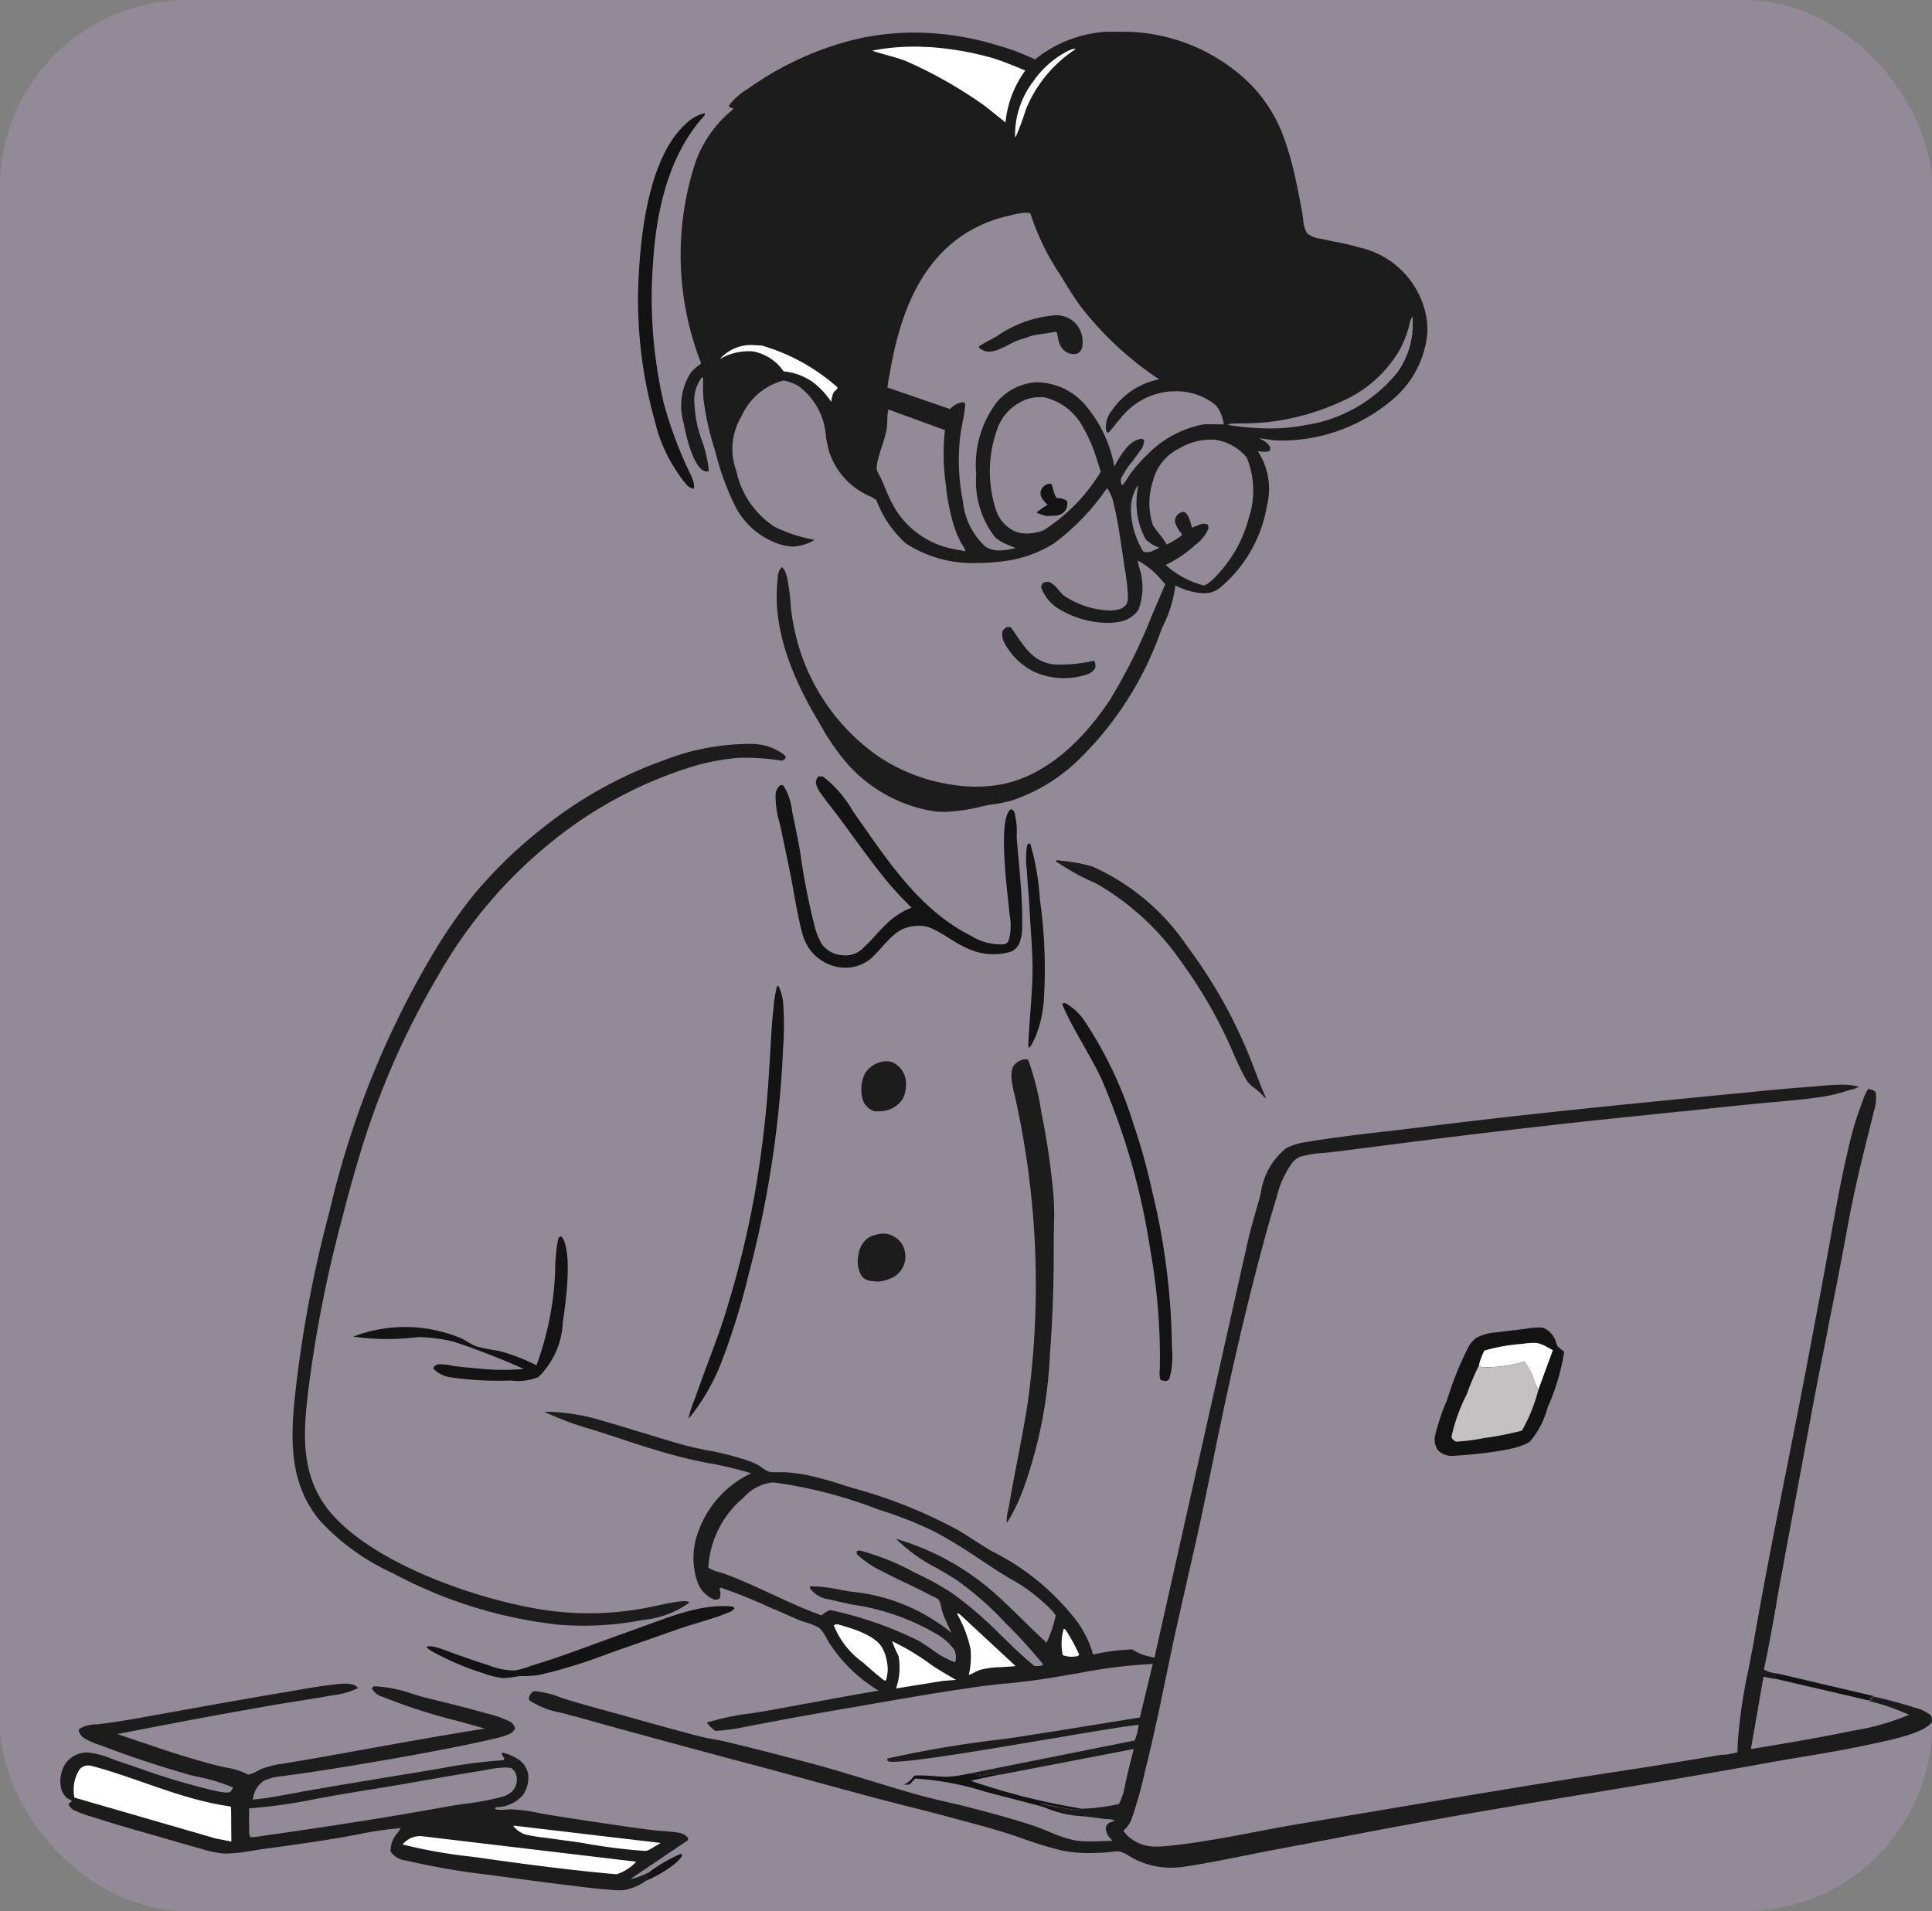 <svg xmlns="http://www.w3.org/2000/svg" xmlns:xlink="http://www.w3.org/1999/xlink" width="93" height="92" viewBox="0 0 93 92">
  <rect x="0" y="0" width="93" height="92" fill="#808080" stroke="none"/>
  <defs>
    <clipPath id="clip-path">
      <rect id="Rectangle_88" data-name="Rectangle 88" width="90.097" height="89.471" transform="translate(0 0)" fill="none"/>
    </clipPath>
  </defs>
  <g id="Group_29404" data-name="Group 29404" transform="translate(-663 -2279)">
    <rect id="Rectangle_82" data-name="Rectangle 82" width="93" height="92" rx="9" transform="translate(663 2279)" fill="#e4b8f7" opacity="0.183"/>
    <g id="Group_19347" data-name="Group 19347" transform="translate(665.903 2280.529)">
      <g id="Group_19345" data-name="Group 19345" transform="translate(0 0)" clip-path="url(#clip-path)">
        <path id="Path_55" data-name="Path 55" d="M2942.848,4291.831c.471-.2,1.558-.774,1.758-1.245l-.055-.063a7.253,7.253,0,0,0-1.562.905l-.053.259-.121.073Z" transform="translate(-2914.668 -4202.812)" fill="#141313"/>
        <path id="Path_56" data-name="Path 56" d="M141.268,3867.006l-4.687-1.1-.132.246,4.528,1.053a.469.469,0,0,0,.209-.064l-.141-.024a.427.427,0,0,0,.153-.071Z" transform="translate(-53.961 -3786.881)" fill="#141313"/>
        <path id="Path_57" data-name="Path 57" d="M1995.521,4101.612c-.222-.091-.4-.005-.641-.005a.211.211,0,0,1-.123.061h-.061c-.087.052-.111.033-.208.024l.122-.024v-.073l-.1.037a2.228,2.228,0,0,0-.438-.074,6.65,6.65,0,0,1-1,.156c-.548.009-1.1-.1-1.647-.051l-.043.056a1.151,1.151,0,0,1-.437.367.5.5,0,0,0,.293-.023l.055-.068a1.669,1.669,0,0,1,.19-.193,13.947,13.947,0,0,1,3.357.631c.932.246,1.866.481,2.8.732a5.606,5.606,0,0,0,2.085.461l-.012-.042c-.246-.052-.461-.015-.719-.081l-.122-.025c-.078-.037-.071-.07-.17-.087a.558.558,0,0,1-.2-.059c-.1-.06-.035-.043-.131-.063a1.184,1.184,0,0,1-.187-.048,1.075,1.075,0,0,0-.156-.048c-.16-.032-.3-.115-.46-.138l-.08-.009a.418.418,0,0,1,.305.012.53.53,0,0,0,.22.061c.147.01.245.07.383.082a.651.651,0,0,1,.145.016l.3.062.183.032.062,0a.726.726,0,0,0,.32-.033l.05-.014a32.148,32.148,0,0,1-5.311-1.339Z" transform="translate(-1950.323 -4017.71)" fill="#141313"/>
        <path id="Path_58" data-name="Path 58" d="M1970.406,1401.424l-.094-.016c-.135,0-.2.093-.292.177a.877.877,0,0,0,.038.5,3.222,3.222,0,0,0,1.508,1.5,3.522,3.522,0,0,0,2.575.09.7.7,0,0,0,.333-.287.506.506,0,0,0-.053-.355,6.9,6.9,0,0,1-1.981.179c-1.084-.158-1.452-1.007-2.035-1.79" transform="translate(-1924.657 -1372.759)" fill="#1d1c1c"/>
        <path id="Path_59" data-name="Path 59" d="M2417.078,2424.409a1.026,1.026,0,0,0-.484-.017,1.283,1.283,0,0,0-.8.527,1.726,1.726,0,0,0-.126,1.312.85.85,0,0,0,.555.544,2.378,2.378,0,0,0,.451-.013,1.3,1.3,0,0,0,.9-.56,1.512,1.512,0,0,0,.124-1.093,1.128,1.128,0,0,0-.625-.7" transform="translate(-2377.037 -2374.81)" fill="#1d1c1c"/>
        <path id="Path_60" data-name="Path 60" d="M2418.7,2830.068a1.559,1.559,0,0,0-.782.193,1.136,1.136,0,0,0-.494.831,1.351,1.351,0,0,0,.152,1.017c.193.249.46.247.747.273l.03,0a1.94,1.94,0,0,0,.752-.217,1.16,1.16,0,0,0,.552-.747,1.189,1.189,0,0,0-.177-.895,1.107,1.107,0,0,0-.781-.45" transform="translate(-2379.001 -2772.214)" fill="#1d1c1c"/>
        <path id="Path_61" data-name="Path 61" d="M2088.668,1911.351l-.074-.009-.072.075a3.663,3.663,0,0,0-.022,1.16c.04.7.108,1.4.144,2.1.049.962.148,1.934.133,2.9-.018,1.139-.154,2.264-.2,3.4a.335.335,0,0,0,.037.215l.136-.193.159-.321a5.894,5.894,0,0,0,.422-1.947,23.8,23.8,0,0,0-.2-4.7,12.249,12.249,0,0,0-.463-2.683" transform="translate(-2041.978 -1872.269)" fill="#141313"/>
        <path id="Path_62" data-name="Path 62" d="M2834.358,3707.386c-1.566-.172-3.2.559-4.642,1.068-1.317.464-2.623.961-3.942,1.417-.383.133-.77.248-1.156.372a4.085,4.085,0,0,1-.756.215,3.222,3.222,0,0,1-1.238-.238c-.627-.2-1.247-.415-1.865-.638-.265-.095-.882-.364-1.138-.267l0,.053.175.131a13.144,13.144,0,0,0,2.556,1.1,4.55,4.55,0,0,0,.919.229,6.748,6.748,0,0,0,.832-.1,5.717,5.717,0,0,0,.9-.048,24.559,24.559,0,0,0,3.339-1.027c1.114-.394,2.23-.778,3.344-1.174.793-.282,1.655-.479,2.428-.8a.64.64,0,0,0,.318-.216Z" transform="translate(-2801.975 -3631.572)" fill="#141313"/>
        <path id="Path_63" data-name="Path 63" d="M1568.817,1951.086c-.12-.018-.139-.042-.25.016a11.416,11.416,0,0,0,1.95,1.072,12.627,12.627,0,0,1,4.163,3.855,22.65,22.65,0,0,1,2.091,3.519c.319.664.58,1.376.947,2.014a1.224,1.224,0,0,0,.382.432,3.424,3.424,0,0,1,.445.386l.09.11h.065c-.331-.72-.572-1.471-.882-2.2a23.722,23.722,0,0,0-2.9-5.076,10.817,10.817,0,0,0-4.585-3.854,8.277,8.277,0,0,0-1.513-.275" transform="translate(-1520.667 -1911.181)" fill="#1d1c1c"/>
        <path id="Path_64" data-name="Path 64" d="M3222.5,2836.879l-.053-.018c-.1.053-.1.075-.129.18a8.837,8.837,0,0,0-.131,1.525,14.779,14.779,0,0,1-.9,4.5,8.773,8.773,0,0,0-1.834-.7,8.935,8.935,0,0,1-1.054-.211c-.268-.1-.509-.29-.774-.407a6.984,6.984,0,0,0-5.158-.064,11.843,11.843,0,0,0,3.1.025,7.415,7.415,0,0,1,1.714.212,35.459,35.459,0,0,1,3.4,1.321,11.356,11.356,0,0,1-2.223-.026c-.411-.032-.82-.071-1.228-.13a2.39,2.39,0,0,0-.692-.065,1.052,1.052,0,0,0-.173.088l-.035.123a1.483,1.483,0,0,0,.91.423,15.753,15.753,0,0,0,2.816.141,2.536,2.536,0,0,0,1.325-.166,3.923,3.923,0,0,0,1.177-2.664c.139-.891.481-3.365-.052-4.092" transform="translate(-3198.367 -2778.868)" fill="#141313"/>
        <path id="Path_65" data-name="Path 65" d="M2892.724,191.533a2,2,0,0,0-.9.5c-1.7,1.523-2.146,4.912-2.272,7.1a21.442,21.442,0,0,0,.756,7.2,7.491,7.491,0,0,0,1.535,3.091.708.708,0,0,0,.328.2c.1-.166-.055-.518-.135-.689a19.8,19.8,0,0,1-1.3-3.469,22.471,22.471,0,0,1-.509-6.719c.158-2.5.743-5.2,2.484-7.107Z" transform="translate(-2861.696 -187.618)" fill="#141313"/>
        <path id="Path_66" data-name="Path 66" d="M2707.428,2246.756l-.054.009a5.5,5.5,0,0,0-.173,1.062c-.109.927-.131,1.863-.2,2.793a52.628,52.628,0,0,1-.7,6.122,47.049,47.049,0,0,1-1.6,6.35c-.4,1.163-.856,2.3-1.258,3.465a6.549,6.549,0,0,0-.343,1.035l.093-.1.034-.036a10.215,10.215,0,0,0,1.417-2.458,33.149,33.149,0,0,0,1.338-4.27,51.3,51.3,0,0,0,1.68-10.989,14.662,14.662,0,0,0,0-2.187l-.011-.091a2.152,2.152,0,0,0-.224-.709" transform="translate(-2672.869 -2200.826)" fill="#141313"/>
        <path id="Path_67" data-name="Path 67" d="M1789.381,2287.432l-.115,0-.027.072c.529,1.229,1.312,2.363,1.884,3.579a33.239,33.239,0,0,1,2.347,8.211,29.521,29.521,0,0,1,.461,4.6c.01.4.007.794,0,1.192a1.028,1.028,0,0,0,.037.489.636.636,0,0,0,.324.035c.06-.049.076-.049.106-.115a4.265,4.265,0,0,0,.116-1.511,33.037,33.037,0,0,0-.965-7.555,28.6,28.6,0,0,0-.881-3.162,19.072,19.072,0,0,0-2.309-4.9,2.768,2.768,0,0,0-.978-.941" transform="translate(-1741.005 -2240.67)" fill="#141313"/>
        <path id="Path_68" data-name="Path 68" d="M2068.11,2419.4l-.109-.042a.817.817,0,0,0-.574.29c-.287.4-.008,1.245.084,1.693a41.477,41.477,0,0,1,.591,14.438c-.2,1.336-.475,2.662-.725,3.989-.08.424-.148.851-.228,1.275a1.959,1.959,0,0,0-.074.651,8.861,8.861,0,0,0,.758-1.534,21.842,21.842,0,0,0,1.319-6.587c.135-1.771.191-3.527.184-5.3,0-.732.048-1.457,0-2.189a34.591,34.591,0,0,0-.592-4.144,13.113,13.113,0,0,0-.634-2.538" transform="translate(-2021.516 -2369.899)" fill="#1d1c1c"/>
        <path id="Path_69" data-name="Path 69" d="M2144.491,1753.277l-.192-.012a.413.413,0,0,0-.138.331,1.242,1.242,0,0,0,.245.5c.274.4.586.771.874,1.158.778,1.045,1.529,2.129,2.361,3.131a16.226,16.226,0,0,0,1.126,1.2,4.038,4.038,0,0,0-.852.475c-.549.423-.963,1-1.472,1.464a1.173,1.173,0,0,1-.953.358,1.352,1.352,0,0,1-1.026-.512,3.109,3.109,0,0,1-.382-.959,31.349,31.349,0,0,1-.672-3.458c-.114-.667-.251-1.334-.395-2a2.91,2.91,0,0,0-.4-1.213c-.066-.066-.083-.046-.171-.047a.719.719,0,0,0-.223.409,4.462,4.462,0,0,0,.207,1.455c.167.8.341,1.6.5,2.406.2.965.326,1.968.594,2.916a2.261,2.261,0,0,0,.312.676,2.178,2.178,0,0,0,1.428.9,1.946,1.946,0,0,0,1.518-.391c.509-.445.933-1.13,1.542-1.437a1.919,1.919,0,0,1,1.2-.12l.06.022c.633.229,1.152.693,1.766.97a2.984,2.984,0,0,0,2.155.223.765.765,0,0,0,.462-.445,2.143,2.143,0,0,0,.125-.74c.031-1.447-.153-2.907-.267-4.348a3.634,3.634,0,0,0-.112-1.205c-.049-.1-.072-.1-.168-.132-.666.453-.129,4.187-.063,5.044a2.736,2.736,0,0,1-.039,1.272.3.3,0,0,1-.215.182,2.652,2.652,0,0,1-1.6-.408c-2.546-1.276-4.085-3.74-5.676-5.987a5.682,5.682,0,0,0-1.459-1.687" transform="translate(-2107.789 -1717.423)" fill="#141313"/>
        <path id="Path_70" data-name="Path 70" d="M871.374,3050.974l-.11-.032a3.346,3.346,0,0,0-.8.063q-.7.079-1.4.171a2.222,2.222,0,0,0-.95.256,1.283,1.283,0,0,0-.4.452,16.381,16.381,0,0,0-1.022,2.546,9.856,9.856,0,0,0-.574,1.705.889.889,0,0,0,.136.713.943.943,0,0,0,.722.272c.754-.048,3.177-.23,3.722-.709a4.2,4.2,0,0,0,.839-1.638,10.4,10.4,0,0,0,.793-2.667,2.651,2.651,0,0,1-.323-.271,1.4,1.4,0,0,1-.089-.25,1.144,1.144,0,0,0-.543-.612" transform="translate(-799.938 -2988.562)" fill="#141313"/>
        <path id="Path_71" data-name="Path 71" d="M895.454,3089.546l.7-1.907-.281-.15a1.743,1.743,0,0,0-.476-.194,2.966,2.966,0,0,0-.712.042,8.918,8.918,0,0,0-1.83.322,3.151,3.151,0,0,0-.263.711c.13.127.272.094.448.093a6.773,6.773,0,0,0,1.741-.273,3.329,3.329,0,0,1,.46.856,2.467,2.467,0,0,0,.211.5" transform="translate(-824.306 -3024.172)" fill="#fff"/>
        <path id="Path_72" data-name="Path 72" d="M931.1,3132.96a2.473,2.473,0,0,1-.211-.5,3.323,3.323,0,0,0-.46-.855,6.8,6.8,0,0,1-1.741.273c-.176,0-.319.034-.448-.093a13.463,13.463,0,0,0-.587,1.394,8.3,8.3,0,0,0-.738,2.054c.057.134.091.144.214.226a9.126,9.126,0,0,0,1.337-.171,15.371,15.371,0,0,0,1.844-.36,8.129,8.129,0,0,0,.79-1.967" transform="translate(-859.951 -3067.586)" fill="#c3c1c2"/>
        <path id="Path_73" data-name="Path 73" d="M2720.83,1676.881a11.407,11.407,0,0,0-4.265.789,20.291,20.291,0,0,0-6.06,3.445,21.426,21.426,0,0,0-3.252,3.234,27.183,27.183,0,0,0-1.618,2.336,43.462,43.462,0,0,0-5.149,12.667,58.852,58.852,0,0,0-1.7,9.19c-.2,2.076-.162,4.064,1.235,5.737a10.969,10.969,0,0,0,3.5,2.52,21.95,21.95,0,0,0,7.928,2.477,14.825,14.825,0,0,0,4.112-.223,4.512,4.512,0,0,0,2.243-.839c-.112-.1-.274-.058-.421-.057-.623.073-1.225.238-1.842.347a14.69,14.69,0,0,1-4.16.141c-3.31-.372-8.874-2.25-10.964-4.9-1.316-1.671-1.211-3.625-.976-5.619a61.42,61.42,0,0,1,1.592-8.206c.445-1.724.918-3.458,1.515-5.136a38.544,38.544,0,0,1,3.16-6.75,22.565,22.565,0,0,1,5.378-6.372,20.25,20.25,0,0,1,6.631-3.619,10.858,10.858,0,0,1,2.458-.494,11.291,11.291,0,0,1,2.088.14c.113-.057.127-.052.179-.165a.271.271,0,0,0-.068-.11,2.521,2.521,0,0,0-1.55-.53" transform="translate(-2687.519 -1642.597)" fill="#1d1c1c"/>
        <path id="Subtraction_10" data-name="Subtraction 10" d="M-638.971-2591.572c-.162,0-.329-.015-.491-.029h-.011l-.154-.013c-.493-.039-.99-.1-1.471-.161l-.443-.054c-.88-.106-1.787-.228-2.588-.336l-1-.134-.126-.017a35.224,35.224,0,0,1-3.982-.685l-.017,0a1.051,1.051,0,0,1-.751-.436,1.288,1.288,0,0,1,.339-.9c.049-.069.1-.147.157-.229a16.147,16.147,0,0,0-2.048.3l-.028.005c-.261.05-.532.1-.794.146-1.128.192-2.282.352-3.4.507l-.016,0-.342.047c-.159.022-.33.051-.481.076a7.928,7.928,0,0,1-1.264.143c-.082,0-.162,0-.237-.009a5.434,5.434,0,0,1-1.02-.224l-.256-.072c-.69-.191-1.389-.4-2.066-.594l-.009,0-.141-.042-.615-.18-.017,0c-.594-.173-1.205-.351-1.8-.543l-.248-.077a6.906,6.906,0,0,1-.85-.3.611.611,0,0,1-.374-.346l.154-.123v-.049l-.184-.085a.9.9,0,0,1-.334-.572,1.592,1.592,0,0,1,.217-1.1,1.282,1.282,0,0,1,.994-.551h.034a3.792,3.792,0,0,1,1.226.316l.012,0c.133.05.259.1.38.137.286.095.578.194.861.291l.055.019a33.291,33.291,0,0,0,3.446,1.037l.124.03.017,0a2.753,2.753,0,0,0,.6.1.626.626,0,0,0,.147-.016c.067-.016.114-.1.152-.169.011-.02.021-.039.032-.054a8.684,8.684,0,0,0-1.747-.529l-.012,0c-.187-.046-.334-.082-.4-.1-1.459-.42-2.763-.852-3.989-1.32-.082-.032-.168-.062-.273-.1a3.33,3.33,0,0,1-.748-.329.589.589,0,0,1-.269-.382l.007-.014a.172.172,0,0,1,.054-.072,1.682,1.682,0,0,1,.805-.2l.028,0c.059-.005.115-.01.162-.017.582-.075,1.162-.165,1.724-.265l2.094-.375c1.6-.288,3.263-.587,4.906-.861.219-.036.438-.074.657-.113h.009c.55-.1,1.119-.2,1.683-.262l.1-.012.047-.006a4.281,4.281,0,0,1,.542-.047,1.4,1.4,0,0,1,.278.025.525.525,0,0,1,.356.188,3.632,3.632,0,0,1-1.173.34l-.045.008-.134.023c-.5.091-1.016.172-1.513.251l-.039.006-.54.086c-.66.105-1.325.225-1.969.341l-.8.143c-1.325.236-2.656.492-3.943.74l-1.437.276c.379.126.762.258,1.133.386l.007,0,.014,0c.684.236,1.391.479,2.1.692.531.159,1.05.313,1.569.442.128.032.262.06.392.087a3.719,3.719,0,0,1,1.086.342.05.05,0,0,0,.024,0,1.836,1.836,0,0,0,.475-.2l.016-.008c.058-.029.107-.054.134-.065a4.588,4.588,0,0,1,1.02-.249l.177-.03.592-.1h.007c.357-.06.763-.127,1.149-.2l1.126-.2c2.175-.394,4.423-.8,6.663-1.16-.435-.128-.888-.252-1.325-.372l-.029-.008a27.279,27.279,0,0,1-3.484-1.121l-.061-.026-.005,0a.822.822,0,0,1-.523-.411l.077-.094c.041,0,.084,0,.127,0a6.31,6.31,0,0,1,1.745.36c.245.074.475.144.7.2l.486.121.034.009.013,0c.709.176,1.443.358,2.16.562l.178.049.04.011a4.931,4.931,0,0,1,1.033.36.507.507,0,0,1,.3.356.534.534,0,0,1-.287.268,3.392,3.392,0,0,1-.735.224l-.041.009-.126.029c-.5.118-1.043.235-1.716.369-2.107.415-4.265.792-6.6,1.152-.38.059-.766.114-1.14.167l-.029,0-.408.058-.128.018a2.606,2.606,0,0,0-.89.226,1.218,1.218,0,0,0-.509.812l-.005.017-.023.075c.653-.058,1.311-.183,1.948-.3.26-.05.525-.1.785-.145,1.817-.316,3.586-.607,5.545-.927.259-.042.519-.087.781-.132a25.106,25.106,0,0,1,3.019-.394l.045-.083-.139-.219.045-.06h.007a2.251,2.251,0,0,1,.706.289,1.091,1.091,0,0,1,.525.75,1.482,1.482,0,0,1-.26,1.009,1.728,1.728,0,0,1-1.3.576l-.04.076a.609.609,0,0,0,.29.053c.088,0,.182-.008.258-.014s.121-.01.17-.011h.052a7.208,7.208,0,0,1,1.294.167l.03.006c.125.024.243.046.36.066.769.129,1.521.243,2.413.376l.261.039h.007c.8.12,1.629.244,2.447.345.176.021.356.035.53.048.253.019.509.039.755.081a.753.753,0,0,1,.428.244l-.005.114-2.776,1.872a2.811,2.811,0,0,0,.772-.268l.117-.053-.053.259-.121.073.031.071-.051.042a2.652,2.652,0,0,1-.967.4A2.084,2.084,0,0,1-638.971-2591.572Zm-5.54-5.912a4.8,4.8,0,0,0-.867.113l-.018,0c-.1.02-.2.039-.3.053-.876.14-1.815.3-3.046.519-.725.129-1.468.251-2.123.358h-.008c-.659.108-1.341.22-2.01.338-.249.044-.5.09-.748.137a24.857,24.857,0,0,1-3.179.448c-.009.344-.01.655,0,.95,0,.028,0,.058,0,.088a.656.656,0,0,0,.056.349h.16c2.75-.389,6-.868,9.284-1.468.3-.055.621-.1.93-.144a12.2,12.2,0,0,0,1.778-.34,1.058,1.058,0,0,0,.494-.3.838.838,0,0,0,.174-.645.626.626,0,0,0-.266-.431A1.391,1.391,0,0,0-644.511-2597.483Z" transform="translate(665.903 2681.043)" fill="#1d1c1c" stroke="rgba(0,0,0,0)" stroke-width="1"/>
        <path id="Path_75" data-name="Path 75" d="M2993.838,4224.623a.288.288,0,0,0-.178,0,1.3,1.3,0,0,0,.548.4,7.592,7.592,0,0,0,.963.162c.592.083,1.184.164,1.776.246a27.362,27.362,0,0,0,3.041.392.5.5,0,0,0,.262-.082l.506-.3Z" transform="translate(-2971.857 -4138.249)" fill="#fff"/>
        <path id="Path_76" data-name="Path 76" d="M3052.068,4249.117a1.084,1.084,0,0,0-.916.4,24.609,24.609,0,0,0,3.441.6c2.266.328,4.579.634,6.86.835a2.19,2.19,0,0,0,.946-.606Z" transform="translate(-3034.676 -4162.253)" fill="#fff"/>
        <path id="Path_77" data-name="Path 77" d="M4005.323,4082.991l-.049-.006a.532.532,0,0,0-.511.185,1.852,1.852,0,0,0-.245,1.353l6.787,1.965.768.154-.013-1.661c-.073-.044-.038-.034-.126-.046-2.279-.328-4.4-1.362-6.611-1.944" transform="translate(-4003.839 -3999.516)" fill="#fff"/>
        <path id="Subtraction_9" data-name="Subtraction 9" d="M-634.982-2563.818a3.881,3.881,0,0,1-1.783-.435c-.056-.029-.119-.066-.19-.108l-.016-.01-.01-.005,0,0a1.909,1.909,0,0,0-.438-.217.509.509,0,0,0-.125-.012,3.535,3.535,0,0,0-.434.042l-.031,0-.015,0-.037,0h-.006c-.076.01-.142.018-.193.02-.257.012-.468.018-.647.018a6.092,6.092,0,0,1-1.362-.132,17.768,17.768,0,0,1-1.776-.54l-.022-.008-.031-.011c-.256-.088-.5-.171-.739-.248-.682-.22-1.373-.405-2.04-.584l-.166-.045-.316-.085c-.772-.211-1.6-.421-2.2-.574l-.017,0-.154-.04-.081-.021c-.444-.114-.968-.248-1.48-.384-.917-.245-1.874-.506-2.644-.716l-.021-.006-.292-.08-.066-.018c-.947-.26-2.048-.562-3.144-.852-1.861-.493-3.661-.982-6.141-1.659-.6-.166-1.2-.333-1.829-.51l-.061-.017-.168-.047-.008,0-.018,0-.363-.1c-.072-.021-.146-.04-.224-.059l-.008,0-.028-.007-.068-.018-.025-.006h0a4.03,4.03,0,0,1-1.427-.559.151.151,0,0,1-.062-.105l0-.011,0-.015c0-.006,0-.012,0-.018a.638.638,0,0,1,.2-.3.79.79,0,0,1,.13-.01,4.467,4.467,0,0,1,1.21.3c.12.041.256.087.37.121.659.194,1.377.4,2.193.618.4.109.8.221,1.19.331l.128.036.019.005.134.038c.879.245,1.788.5,2.692.729.205.052.432.093.6.123l.032.006c.169.03.365.065.558.111,1.3.309,2.558.637,3.946,1,1.014.268,2.014.573,2.982.868.841.257,1.54.469,2.23.663.507.143,1,.262,1.59.4l.138.032.054.013.018,0c.326.079.7.168,1.05.262,1.106.292,2.024.541,2.926.85.211.072.434.166.631.249l0,0,.016.007.009,0a6.457,6.457,0,0,0,1.169.4,4.267,4.267,0,0,0,.818.065c.24,0,.476-.01.7-.02l.029,0,.089,0,.245-.009-.062-.073a.764.764,0,0,1-.261-.55.287.287,0,0,1,.11-.2l0,0,.009-.01.013-.013.021-.021.048-.015.014-.006a.934.934,0,0,0,.215-.09.727.727,0,0,0-.316-.065l-.033,0-.07-.005c-.142-.015-.283-.035-.447-.058h-.006l-.014,0h-.007c-.165-.023-.313-.044-.464-.059l-.013-.042a1.862,1.862,0,0,0-.314-.034h-.012a1.865,1.865,0,0,1-.393-.048l-.122-.023a.313.313,0,0,1-.062-.04.19.19,0,0,0-.107-.047.53.53,0,0,1-.2-.06.4.4,0,0,1-.06-.04c-.014-.011-.014-.011-.051-.018l-.02,0a1.423,1.423,0,0,1-.187-.048l-.021-.007a.769.769,0,0,0-.135-.041,1.348,1.348,0,0,1-.2-.061l-.009,0a1.177,1.177,0,0,0-.25-.074l-.08-.009.025-.006a.64.64,0,0,1,.133-.017.332.332,0,0,1,.148.035.528.528,0,0,0,.22.06.915.915,0,0,1,.2.041l.006,0a.9.9,0,0,0,.176.038l.035,0,.023,0a.5.5,0,0,1,.087.013l.3.061.184.032.061,0a.657.657,0,0,0,.088.006.917.917,0,0,0,.231-.04l.051-.013a9.053,9.053,0,0,0,1.832-.23,3.159,3.159,0,0,0,.294-.927c.014-.068.028-.134.042-.2.108-.479.231-.976.374-1.519l-6.389,1.232-.09.007a.546.546,0,0,0-.22-.042,1.353,1.353,0,0,0-.193.017l-.017,0h-.013a1.573,1.573,0,0,1-.2.016l-.021.015a.2.2,0,0,1-.1.046h-.061a.2.2,0,0,1-.1.034l-.028,0-.019,0-.056-.006.121-.024v-.074l-.1.037a1.947,1.947,0,0,0-.378-.068h-.011l-.05-.005,7.969-1.593a2.635,2.635,0,0,0,.164-.577l0-.009c.012-.059.023-.114.035-.167-.594.05-2.349.349-4.208.665l-.035.006h-.007l-.013,0c-2.9.493-6.508,1.107-7.554,1.107a.691.691,0,0,1-.275-.034l-.018-.122a54.479,54.479,0,0,1,5.445-.92l.032,0,.272-.039.529-.077c1.244-.192,2.557-.4,3.516-.559l.038-.006.259-.042.268-.043,1.8-.289.623-2.579a25.225,25.225,0,0,0-3.678.465l-.022,0h-.005l-.126.022h-.006c-.45.079-1.011.178-1.545.256s-1.056.135-1.572.192l-.061.007h-.013l-.026,0-.041,0h-.014c-.491.054-1.048.116-1.58.194-1.944.283-3.908.629-5.807.963h-.008l-.016,0-.007,0-.269.047-1.276.224c-1.015.177-2.089.381-2.952.544l-.036.007-.4.078-.021,0a9.585,9.585,0,0,1-1.574.225,1.717,1.717,0,0,1-.341-.316l-.036-.04-.013-.014-.011-.013-.005-.006-.01-.011a12.569,12.569,0,0,1,2.089-.442l.027,0c.2-.031.508-.078.809-.131.479-.087.978-.178,1.57-.288l.163-.031.114-.021.022,0c1.116-.208,2.3-.427,3.48-.626a7.312,7.312,0,0,1-2.342-2.245,2.93,2.93,0,0,1-.151-.256,1.935,1.935,0,0,0-.346-.5,2.439,2.439,0,0,0-.667-.285l-.007,0c-.153-.049-.264-.088-.338-.119-.384-.163-.75-.327-1.154-.51l-.009,0-.005,0-.01,0-.009,0a25.493,25.493,0,0,0-2.558-1.041l-.057.035c0,.012,0,.025.007.038l0,.021,0,.006,0,.008a.559.559,0,0,1-.02.427l-.037.013a.437.437,0,0,1-.137.031.35.35,0,0,1-.118-.024,1.441,1.441,0,0,1-.724-.726,3.561,3.561,0,0,1,.015-2.562,4.93,4.93,0,0,1,2.529-2.774,17.837,17.837,0,0,0-1.969-.476h-.007l-.009,0-.007,0c-.347-.07-.738-.148-1.121-.24-1.118-.27-2.221-.633-3.287-.984l-.063-.021-.158-.052-.15-.049-.162-.053-.019-.006-.1-.033c-.144-.047-.289-.093-.431-.138l-.028-.009-.119-.037-.043-.013a15.36,15.36,0,0,1-2.281-.848l.008,0,.233,0a9.853,9.853,0,0,1,2.672.465c.607.169,1.232.364,1.783.535l.022.007.006,0,.016.005.006,0,.011,0c.568.177,1.276.4,1.958.584.421.114.855.2,1.2.273l.013,0h.014a14.064,14.064,0,0,1,1.606.4l.01,0,.013,0a4.225,4.225,0,0,1,.7.283c.044.024.1.06.146.094l.03.021.019.014a1.4,1.4,0,0,0,.342.2,1.143,1.143,0,0,0,.3.028c.065,0,.131,0,.2,0l.052,0h.022l.1,0c.034,0,.066,0,.1,0a7.379,7.379,0,0,1,1.1.145,17.451,17.451,0,0,1,1.745.484l.434.135a23.466,23.466,0,0,1,5.013,2c.291.168.581.354.837.519l.04.026.015.01.036.023c.188.12.421.269.649.405l.116.07.006,0a11.669,11.669,0,0,1,4.114,3.427,5.031,5.031,0,0,1,.708,1.461l.018.072a10.162,10.162,0,0,1,1.891-.248,2.344,2.344,0,0,0,.877.353l.188.047,4.555-20.31c.14-.526.3-1.108.495-1.777l.023-.085,0-.006.025-.091.02-.071,0-.012,0-.008a3.365,3.365,0,0,1,1.219-2.167,2.947,2.947,0,0,1,.935-.292c1.256-.213,2.539-.364,3.78-.509l.085-.01h.012l.013,0c.484-.057,1.043-.123,1.562-.187,4.769-.6,9.386-1.062,13.664-1.479q.471-.046.943-.095l.113-.011.282-.028.017,0,.029,0c1.008-.1,2.389-.245,3.7-.339.114-.008.247-.02.408-.035l.058-.005h.007c.344-.033.733-.069,1.107-.069a3.22,3.22,0,0,1,.85.094,1.012,1.012,0,0,1-.349.144l-.016,0-.032.009-.008,0-.054.016a8.542,8.542,0,0,1-1.256.314c-.824.124-1.691.2-2.387.264H-606c-.284.025-.615.055-.933.087-.873.087-1.714.174-2.873.3l-.587.06-.025,0c-.7.073-1.357.141-2.015.208-3.846.389-7.943.868-12.9,1.51l-.266.034-.267.035-.009,0-.091.012h-.008l-.121.016c-.343.045-.769.1-1.176.146-.106.012-.214.022-.323.031a6.007,6.007,0,0,0-1.116.174.936.936,0,0,0-.413.285,4.6,4.6,0,0,0-.766,1.672l-.024.079c-.189.612-.382,1.281-.59,2.047-.666,2.46-1.295,5.084-1.922,8.02-.171.8-.343,1.635-.495,2.373l0,.011-.04.194-.027.133c-.192.934-.409,1.992-.633,3.025-.184.84-.384,1.713-.561,2.483v.005l-.029.127,0,.015-.018.078c-.267,1.162-.506,2.212-.733,3.287q-.112.529-.221,1.059l-.027.131-.011.052v.005c-.287,1.378-.583,2.8-.928,4.2l-.046.184-.007.029-.032.13-.019.08-.005.021a19.937,19.937,0,0,1-.636,2.229,1.4,1.4,0,0,1-.322.457l0,0-.049.054a1.45,1.45,0,0,0,.338.356,1.921,1.921,0,0,0,1.281.4,5.387,5.387,0,0,0,.549-.031c1.416-.144,2.837-.416,4.211-.678l.026-.005.028-.005.082-.016.028-.005c.67-.127,1.363-.259,2.044-.371,1.192-.2,2.371-.4,3.411-.573l.689-.116.061-.01.108-.018c3.565-.6,7.248-1.224,10.929-1.782,1.48-.224,3.081-.483,4.9-.791.019,0,.052-.009.087-.012l.037,0h.007l.039,0h.019a3.456,3.456,0,0,0,.679-.123s.007-.116.011-.233l0-.052v-.008c0-.038,0-.066,0-.075a24.11,24.11,0,0,1,.53-3.652l0-.02.008-.044c.084-.423.179-.9.261-1.372.468-2.7,1.009-5.43,1.533-8.07l.017-.083c.338-1.7.642-3.24.937-4.784q.09-.483.183-.965l0-.022.011-.057.012-.059.049-.252.066-.348,0-.008c.241-1.261.476-2.5.7-3.743l.018-.1q.073-.406.148-.812c.256-1.426.52-2.9.868-4.355a15.5,15.5,0,0,1,.662-2.2l.023-.062.021-.056.008-.02a1.747,1.747,0,0,1,.239-.49,1,1,0,0,1,.3.119l.044.022a1.932,1.932,0,0,1-.089.967l0,.011-.006.021-.009.034c-.01.04-.019.077-.026.112-.095.409-.2.816-.3,1.21l-.023.093-.014.059,0,.008-.019.075-.025.1c-.1.417-.212.849-.309,1.281-.235,1.029-.411,1.879-.554,2.677-.3,1.652-.642,3.373-.946,4.891l0,.014v.01l-.04.195,0,.01c-.27,1.353-.549,2.752-.8,4.133-.249,1.349-.5,2.692-.667,3.585l-.008.048-.013.063-.063.335-.008.046c-.19,1.017-.413,2.214-.625,3.375-.058.313-.124.679-.19,1.058l-.04.23,0,.013v.005c-.182,1.032-.37,2.1-.6,3.155a1.421,1.421,0,0,0,.469.168l.01,0,.141.035-.132.247.929.215-.929-.214-.508-.1-.606,3.48.071-.012c1.334-.219,2.995-.491,4.6-.823l.078-.016.033-.007.082-.017.086-.017.015,0a11.752,11.752,0,0,0,2.647-.758,10.364,10.364,0,0,0-1.972-.671.52.52,0,0,0,.207-.066l-.141-.024a.212.212,0,0,1,.027-.01l.014,0a.269.269,0,0,0,.075-.036l.037-.021.07-.044c.569.123,1.159.279,1.8.479l.123.038a2.057,2.057,0,0,1,.811.381.454.454,0,0,1,.036.341c-.368.5-1.788.8-2.552.969l-.041.01-.049.01-.051.011-.019,0-.086.02c-1.1.248-2.222.437-3.305.62l-.033.006-.021,0c-.57.1-1.083.184-1.6.276-3,.546-6.054,1.055-8.747,1.5l-.081.013-.031.005-.026,0c-1.374.229-3.451.575-5.347.9-2.656.458-5.411.985-7.625,1.409l-.027.005-.473.091-.243.046-.019,0-.227.043-.25.048-.367.07-.371.071c-.374.071-.746.146-1.14.225l-.038.008-.029.006-.13.026-.058.012-.006,0-.042.008-.013,0c-.949.192-1.931.39-2.91.535A4.737,4.737,0,0,1-634.982-2563.818Zm-6.513-9.709h.121a.353.353,0,0,0,.249-.073,24.821,24.821,0,0,0-1.859-2.041,15.313,15.313,0,0,0-2.251-1.984c-.338-.228-.717-.445-1.021-.62l-.01-.005,0,0a7.847,7.847,0,0,1-1.947-1.4,12.392,12.392,0,0,1,4.745,2.614c.447.4.88.822,1.3,1.233l.029.028.005.006.056.055c.34.333.725.711,1.111,1.061a5.669,5.669,0,0,0,.442-1.314l-.127-.177a8.666,8.666,0,0,0-2.127-1.625l-.009-.006c-.154-.094-.317-.193-.471-.291-.287-.181-.566-.366-.93-.607l-.025-.017a23.678,23.678,0,0,0-2.1-1.284,18.513,18.513,0,0,0-2.614-1.045l-.187-.065-.005,0a21.914,21.914,0,0,0-4.918-1.272l-.088-.008h-.041a2.155,2.155,0,0,0-1.38.727,4.716,4.716,0,0,0-1.7,3.373,1.755,1.755,0,0,0,.542.223c.089.026.175.051.253.079.785.289,1.569.653,2.26.975l.015.007.015.007.005,0,.029.013c.75.348,1.525.707,2.325.995l.014-.011.024-.018.011-.008a1.292,1.292,0,0,1,.326-.2.417.417,0,0,1,.1-.01,18.057,18.057,0,0,1,4.206,1.47c.12.066.312.2.514.337l.014.01.007,0,0,0,.008,0,.016.011a4.417,4.417,0,0,0,1.19.677l.02-.046a.819.819,0,0,0-.071-.582,2.77,2.77,0,0,0-.826-.729l-.007,0a11.081,11.081,0,0,0-3.99-1.412l-.018,0-.013,0c-.4-.085-.782-.169-1.168-.264a1.324,1.324,0,0,1-.922-.553l.048-.075a7.976,7.976,0,0,1,1.528.191l.01,0,.033.006.032.006.132.024.069.013.07.013a9.016,9.016,0,0,1,4.9,1.984l-.04-.084c-.152-.321-.268-.57-.368-.839a2.289,2.289,0,0,1-.07-.256v0a1.448,1.448,0,0,0-.135-.412,1.189,1.189,0,0,0-.29-.162l-.011-.006-.084-.04c-.388-.208-.793-.4-1.15-.578l-.006,0-.015-.007-.033-.016-.021-.01-.008,0c-.31-.15-.7-.337-1.057-.527l-.031-.015a4.6,4.6,0,0,1-1.241-.839l0-.122.048-.029a.243.243,0,0,1,.1-.015,11.409,11.409,0,0,1,2.629,1.055l.034.016.043.021.009,0c.105.052.19.093.25.121l.118.061,0,0a12.9,12.9,0,0,1,1.41.811,19.009,19.009,0,0,1,2.219,1.906l.287.279.019.018.041.04a18.007,18.007,0,0,0,1.356,1.236Z" transform="translate(688.441 2652.201)" fill="#1d1c1c" stroke="rgba(0,0,0,0)" stroke-width="1"/>
        <path id="Path_80" data-name="Path 80" d="M2008.12,3761.26l-.058,0a2.569,2.569,0,0,0-.042,1.26,1.2,1.2,0,0,0,.58.065c.115-.015.125,0,.213-.082a7.944,7.944,0,0,0-.692-1.248" transform="translate(-1959.764 -3684.37)" fill="#fff"/>
        <path id="Path_81" data-name="Path 81" d="M2157.656,3724.971l-.109-.009a6,6,0,0,1,.655,1.706,3.849,3.849,0,0,1-.086,1.25c.187-.06.35-.178.537-.242a4.136,4.136,0,0,1,.963-.132l.762-.049Z" transform="translate(-2114.386 -3648.814)" fill="#fff"/>
        <path id="Path_82" data-name="Path 82" d="M2298.115,3789.971a5.817,5.817,0,0,0,.3.695l.016.063a3.052,3.052,0,0,1-.129,1.519l2.261-.364.625-.049c-.391-.231-.79-.457-1.167-.711a11.532,11.532,0,0,0-1.91-1.153" transform="translate(-2258.075 -3712.494)" fill="#fff"/>
        <path id="Path_83" data-name="Path 83" d="M2459.349,3750.277c-.117-.006-.108-.022-.215.048a4.035,4.035,0,0,0,1.4,1.78c.316.277.629.559.961.816.089.067.04.049.147.056a1.8,1.8,0,0,0,.044-.94l-.016-.073a1.861,1.861,0,0,0-.2-.551c-.343-.627-1.468-.949-2.119-1.135" transform="translate(-2421.9 -3673.605)" fill="#fff"/>
        <path id="Subtraction_6" data-name="Subtraction 6" d="M-653.195-2563.973c-.123,0-.271-.006-.453-.02a7.058,7.058,0,0,1-4.742-2.936,8.437,8.437,0,0,1-.665-1.017c-.071-.125-.139-.238-.2-.348-2.086-3.452-2.129-5.622-1.981-6.953a.743.743,0,0,1,.194-.51c.173.109.245.447.279.61l0,.016a8.9,8.9,0,0,1,.138,1.018v.045a9.6,9.6,0,0,0,.127.981,9.955,9.955,0,0,0,4.046,6.4,8.684,8.684,0,0,0,4.738,1.5,6.807,6.807,0,0,0,1.291-.122c2.518-.5,4.33-2.764,5.186-4.072a26.287,26.287,0,0,0,2-4.017l0-.006.011-.025.005-.012.077-.181.024-.057.082-.19.122-.283.336-.786c-.047-.048-.093-.1-.138-.145l-.017-.018-.022-.022,0-.005a3.971,3.971,0,0,0-1.156-.951c.013.063.027.127.039.183l0,.008.015.069a3.1,3.1,0,0,1-.009,2.107,1.375,1.375,0,0,1-.96.592,2.635,2.635,0,0,1-.532.049,4.658,4.658,0,0,1-2.395-.706,2,2,0,0,1-.782-.955.211.211,0,0,1,.055-.229l0-.006.007-.01,0-.006.008-.01.037-.014a.494.494,0,0,1,.178-.042.288.288,0,0,1,.127.027,1.279,1.279,0,0,1,.41.37l.006.007,0,0a2.665,2.665,0,0,0,.218.236,4.1,4.1,0,0,0,2.243.738,1.635,1.635,0,0,0,.407-.045.676.676,0,0,0,.4-.27.835.835,0,0,0,.057-.436v-.03a10.183,10.183,0,0,0-.156-1.278v-.007l-.019-.113-.013-.083,0-.017,0-.02-.006-.039c-.03-.189-.062-.4-.1-.645l0-.014v-.005c-.108-.713-.219-1.45-.392-2.169a2.154,2.154,0,0,0-.312-.725l-.005.01-.007.009-.008.01a11.191,11.191,0,0,1-2.523,2.629,5.845,5.845,0,0,1-2.4.861,9.369,9.369,0,0,1-1.3.091,5.857,5.857,0,0,1-3.452-.947,5.282,5.282,0,0,1-1.415-2.09c-.1-.064-.183-.111-.263-.156a3.513,3.513,0,0,1-2.021-2.211c-.049-.2-.091-.405-.131-.6l-.006-.028,0-.01a3.277,3.277,0,0,0-1.318-2.47,2.17,2.17,0,0,0-.73-.272,3.071,3.071,0,0,0-2.02,1.723,3.041,3.041,0,0,0-.25,2.625,4.245,4.245,0,0,0,1.856,2.7,7.153,7.153,0,0,0,1.914.623,2.164,2.164,0,0,1-1.033.322,2.253,2.253,0,0,1-.647-.11,3.7,3.7,0,0,1-2.179-1.906,12.7,12.7,0,0,1-.88-2.4l-.042-.146,0-.008,0-.013a13.442,13.442,0,0,1-.569-2.523,6.644,6.644,0,0,1-.019-.758l0-.021,0-.027,0-.033a1.28,1.28,0,0,0,.005-.164.047.047,0,0,0-.03-.021l-.025-.008-.006,0-.007,0a1.848,1.848,0,0,0-.351,1.317,6.516,6.516,0,0,0,.148,1.038c.023.1.085.3.163.551l.006.021a5.954,5.954,0,0,1,.376,1.58.443.443,0,0,1-.117.018.334.334,0,0,1-.164-.049c-.5-.287-.84-1.737-.931-2.272a2.985,2.985,0,0,1,.333-2.424,1.633,1.633,0,0,1,.328-.313l.012-.009.008-.005.033-.025.034-.026a.319.319,0,0,0,.058-.054c.006-.008.014-.018.025-.03l.007-.008a14.283,14.283,0,0,1-.247-9.743,5.8,5.8,0,0,1,1.807-2.494.242.242,0,0,0-.12-.06c-.052-.013-.09-.022-.1-.106a3.158,3.158,0,0,1,.89-.791l.014-.008.031-.021.039-.026.043-.03a14.986,14.986,0,0,1,5.321-2.367,12.727,12.727,0,0,1,2.6-.267,13.769,13.769,0,0,1,4.093.646l.021.006a9.826,9.826,0,0,1,1.678.644,6.089,6.089,0,0,1,4.206-1.339,8.742,8.742,0,0,1,6.286,2.649,7.227,7.227,0,0,1,1.443,2.321,15.411,15.411,0,0,1,.661,2.369c.1.463.2.967.294,1.541.008.052.016.109.023.162a1.439,1.439,0,0,0,.185.661,1.281,1.281,0,0,0,.648.264l.043.01.015,0,.014,0,.042.011c.195.044.378.083.61.131l.022,0c.278.056.7.14,1.1.263a4.2,4.2,0,0,1,3.22,3.21,3.818,3.818,0,0,1,.079.893,4.739,4.739,0,0,1-1.666,3.216,8.3,8.3,0,0,1-5.27,1.983c-.14,0-.294-.005-.456-.016l-.707-.1.083.047.034.02a.933.933,0,0,1,.419.368l-.012.162a.529.529,0,0,1-.26.057,1.83,1.83,0,0,1-.222-.018h-.009l-.014,0-.082-.011a3.309,3.309,0,0,1,.444,2.6,6.569,6.569,0,0,1-2.293,4,1.209,1.209,0,0,1-.727.24,2.977,2.977,0,0,1-.479-.053,3.841,3.841,0,0,1-.92-.324l-.005.071a5.89,5.89,0,0,1-.559,1.827l-.009.021c-.043.1-.086.2-.129.3a16.08,16.08,0,0,1-4.188,6.4,8.578,8.578,0,0,1-2.943,1.726,7.793,7.793,0,0,1-.858.185l-.018,0h-.005l-.013,0-.012,0-.011,0c-.14.024-.331.056-.517.1A8.666,8.666,0,0,1-653.195-2563.973Zm12.481-13.873a.348.348,0,0,1,.185.055l.032.157a1.83,1.83,0,0,1-.631.8l-.009.008-.01.009-.137.124a6.124,6.124,0,0,1-1.278.833,4.371,4.371,0,0,0,1.846.989l.024-.01.006,0a.686.686,0,0,0,.1-.05,2.578,2.578,0,0,0,.545-.493l0,0,.056-.062a6.336,6.336,0,0,0,1.426-2.642,4.208,4.208,0,0,0-.1-2.9,2.409,2.409,0,0,0-1.5-.854c-.1-.009-.187-.013-.262-.013a2.994,2.994,0,0,0-1.5.43,2.387,2.387,0,0,0-1.25,1.549,3.383,3.383,0,0,0,0,2.154,3.862,3.862,0,0,0,.259.354l.014.017.005.007.009.012.007.008.015.019a3.284,3.284,0,0,1,.314.444l.03.056a3.587,3.587,0,0,0,.752-.462l-.023-.035-.011-.016-.007-.01-.031-.045a1.528,1.528,0,0,1-.269-.494.406.406,0,0,1,.085-.333.456.456,0,0,1,.351-.179c.2.113.278.4.339.636l.011.043,0,.009c0,.014.007.028.012.042l.008.031.434-.167A.63.63,0,0,1-640.714-2577.846Zm-3.185-1.818-.028,0a2.142,2.142,0,0,0-.305,1.017,3.983,3.983,0,0,0,.593,2.142.5.5,0,0,0,.161.032.712.712,0,0,0,.14-.019h.008l.031-.006.023,0,.417-.193a1.759,1.759,0,0,1-.665-.4,3.735,3.735,0,0,1-.383-2.437Zm-11.955-3.669h0l-.071.014a3.764,3.764,0,0,0-.038.469v.006a3.542,3.542,0,0,1-.049.538,5.828,5.828,0,0,1-.2.706c-.06.177-.127.378-.175.581l-.013.05a1.859,1.859,0,0,0-.079.489,1.119,1.119,0,0,0,.135.3l0,.007c.038.066.063.111.078.145.07.152.136.31.2.461l.007.018a7.168,7.168,0,0,0,.479.992,4.209,4.209,0,0,0,2.81,1.93l.571.108a.954.954,0,0,0-.156-.32c-.033-.052-.057-.092-.076-.125a4.974,4.974,0,0,1-.311-.741,9.772,9.772,0,0,1-.4-2.006,10.319,10.319,0,0,1-.045-2.641l-2.673-.975Zm3.561-.362h0l.013.009.008.006.013.01a.083.083,0,0,1,.048.094,6.383,6.383,0,0,1-.133.853l0,.018-.005.026,0,.014,0,.019c-.038.188-.075.372-.1.559a9.972,9.972,0,0,0,.126,3.147,3.408,3.408,0,0,0,1.094,2.207,1.252,1.252,0,0,0,.666.172,3.671,3.671,0,0,0,.779-.111c-.09-.044-.169-.078-.312-.135a1.973,1.973,0,0,1-.679-.39,4.38,4.38,0,0,1-.907-3.023,5,5,0,0,1,1.021-3.515,2.758,2.758,0,0,1,1.81-.92h.051a3.116,3.116,0,0,1,2.317,1.038,6.235,6.235,0,0,1,1.45,3.022l.092-.174c.189-.331.583-1.019,1.086-1.139a.538.538,0,0,1,.119-.022.248.248,0,0,1,.137.056.827.827,0,0,1-.215.545l-.027.041c-.078.113-.174.235-.25.333l0,.006-.021.027,0,0-.019.024,0,.005-.016.021-.006.008a4.269,4.269,0,0,0-.547.822.386.386,0,0,0,.024.309l.015.041a1.66,1.66,0,0,0,.261-.346l.006-.009.008-.012.01-.016c.042-.067.089-.143.137-.206a7.627,7.627,0,0,1,.864-.962,5.084,5.084,0,0,1,2.582-1.377,2.844,2.844,0,0,1,.351-.018c.117,0,.235,0,.351.01h.005l.044,0h.023l.07,0h.107l.066,0h.016l-.017-.07v-.005a1.833,1.833,0,0,0-.365-.843,2.99,2.99,0,0,0-2.066-.671h-.093a3.377,3.377,0,0,0-2.444,1.31c-.085.091-.163.188-.226.267l-.011.014-.018.022,0,.006-.018.021-.012.015c-.071.088-.179.221-.289.335l-.083-.031-.032-.114a1.227,1.227,0,0,1,.276-.916,3.578,3.578,0,0,1,2.2-1.491l.086-.016a15.808,15.808,0,0,1-3.739-3.454c-.3-.4-.565-.823-.818-1.234l-.011-.018-.006-.011-.223-.362a11.777,11.777,0,0,1-1.408-2.917l-.077-.013a1.035,1.035,0,0,0-.147-.011,2.919,2.919,0,0,0-.676.113l-.067.017a6.5,6.5,0,0,0-2.5,1.1c-2.3,1.7-3.016,4.584-3.414,7.181l3.022,1.04,0,0A.91.91,0,0,1-652.292-2583.695Zm3.692-.243a1.922,1.922,0,0,0-.6.084,2.369,2.369,0,0,0-1.41,1.294,6,6,0,0,0-.141,3.985,1.731,1.731,0,0,0,.863,1.063,1.519,1.519,0,0,0,.647.139,2.409,2.409,0,0,0,.8-.156,8.632,8.632,0,0,0,2.757-2.826c-.031-.09-.06-.179-.09-.269l-.008-.023-.006-.021-.039-.115,0-.005a7.708,7.708,0,0,0-.724-1.723,2.843,2.843,0,0,0-1.865-1.423C-648.472-2583.936-648.533-2583.938-648.6-2583.938Zm9.392,1.268a1.244,1.244,0,0,0-.383.045l.139.042a13.035,13.035,0,0,0,1.9.15,8.659,8.659,0,0,0,1.684-.155,7.045,7.045,0,0,0,4.477-2.562,3.977,3.977,0,0,0,.706-2.683,1.507,1.507,0,0,0-.159.46c-.015.061-.029.117-.041.156a5.483,5.483,0,0,1-.37.924,5.949,5.949,0,0,1-2.774,2.529,11.441,11.441,0,0,1-3.687,1.031c-.38.042-.767.051-1.14.059l-.121,0h-.233Z" transform="translate(695.771 2601.529)" fill="#1d1c1c" stroke="rgba(0,0,0,0)" stroke-width="1"/>
        <path id="Path_89" data-name="Path 89" d="M2019.339,40.233a.237.237,0,0,0-.108-.009,1.619,1.619,0,0,0-.45.2,4.562,4.562,0,0,0-1.489,1.371,4.252,4.252,0,0,0-.87,2.645l.031.021a12.4,12.4,0,0,0,.491-1.328,6.317,6.317,0,0,1,2.395-2.9" transform="translate(-1970.463 -39.399)" fill="#fff"/>
        <path id="Path_90" data-name="Path 90" d="M2579.267,738.116l-.311-.015a2.017,2.017,0,0,0-1.7.665,2.748,2.748,0,0,1,1.585-.368,2.311,2.311,0,0,1,1.456.919l.042.056.03-.008a2.886,2.886,0,0,1,1.327.488,3.748,3.748,0,0,1,.921.979,1.474,1.474,0,0,1,.115-.454c.069-.109.155-.1.189-.245a9.424,9.424,0,0,0-3.651-2.017" transform="translate(-2545.508 -723.012)" fill="#fff"/>
        <path id="Path_92" data-name="Path 92" d="M2137.3,34.975a10.505,10.505,0,0,0-2.6.176c.536.187,1.089.292,1.62.5a21.076,21.076,0,0,1,3.857,2.2l.942.759a5.069,5.069,0,0,1,.914-2.448l.042-.055c-.547-.222-1.08-.451-1.648-.619a14.515,14.515,0,0,0-3.13-.518" transform="translate(-2095.621 -34.242)" fill="#fff"/>
        <path id="Path_96" data-name="Path 96" d="M2037.2,1064.326l-.048-.009a.423.423,0,0,0-.327.124.448.448,0,0,0-.154.35c.005.217.2.392.337.547a3,3,0,0,0-.533.368,1.973,1.973,0,0,0,.517.163l.343-.019a.609.609,0,0,0,.507-.219.558.558,0,0,0,.1-.486.732.732,0,0,0-.473-.135c-.164-.154-.183-.474-.27-.685" transform="translate(-1989.486 -1042.558)" fill="#141313"/>
        <path id="Path_98" data-name="Path 98" d="M2003.6,667.471a5.771,5.771,0,0,0-2.833,1.016c-.283.164-.577.305-.853.481l.005.072a1.226,1.226,0,0,0,.284.158c.434.143,1.1-.3,1.488-.48l.787-.264c.278-.061.569-.092.851-.135a1.515,1.515,0,0,1,.3-.044c.121.026,0,.681.509.981a.659.659,0,0,0,.539.052.487.487,0,0,0,.212-.316,1.371,1.371,0,0,0-.25-1.042,1.286,1.286,0,0,0-1.036-.478" transform="translate(-1955.693 -653.826)" fill="#1d1c1c"/>
      </g>
    </g>
  </g>
</svg>
